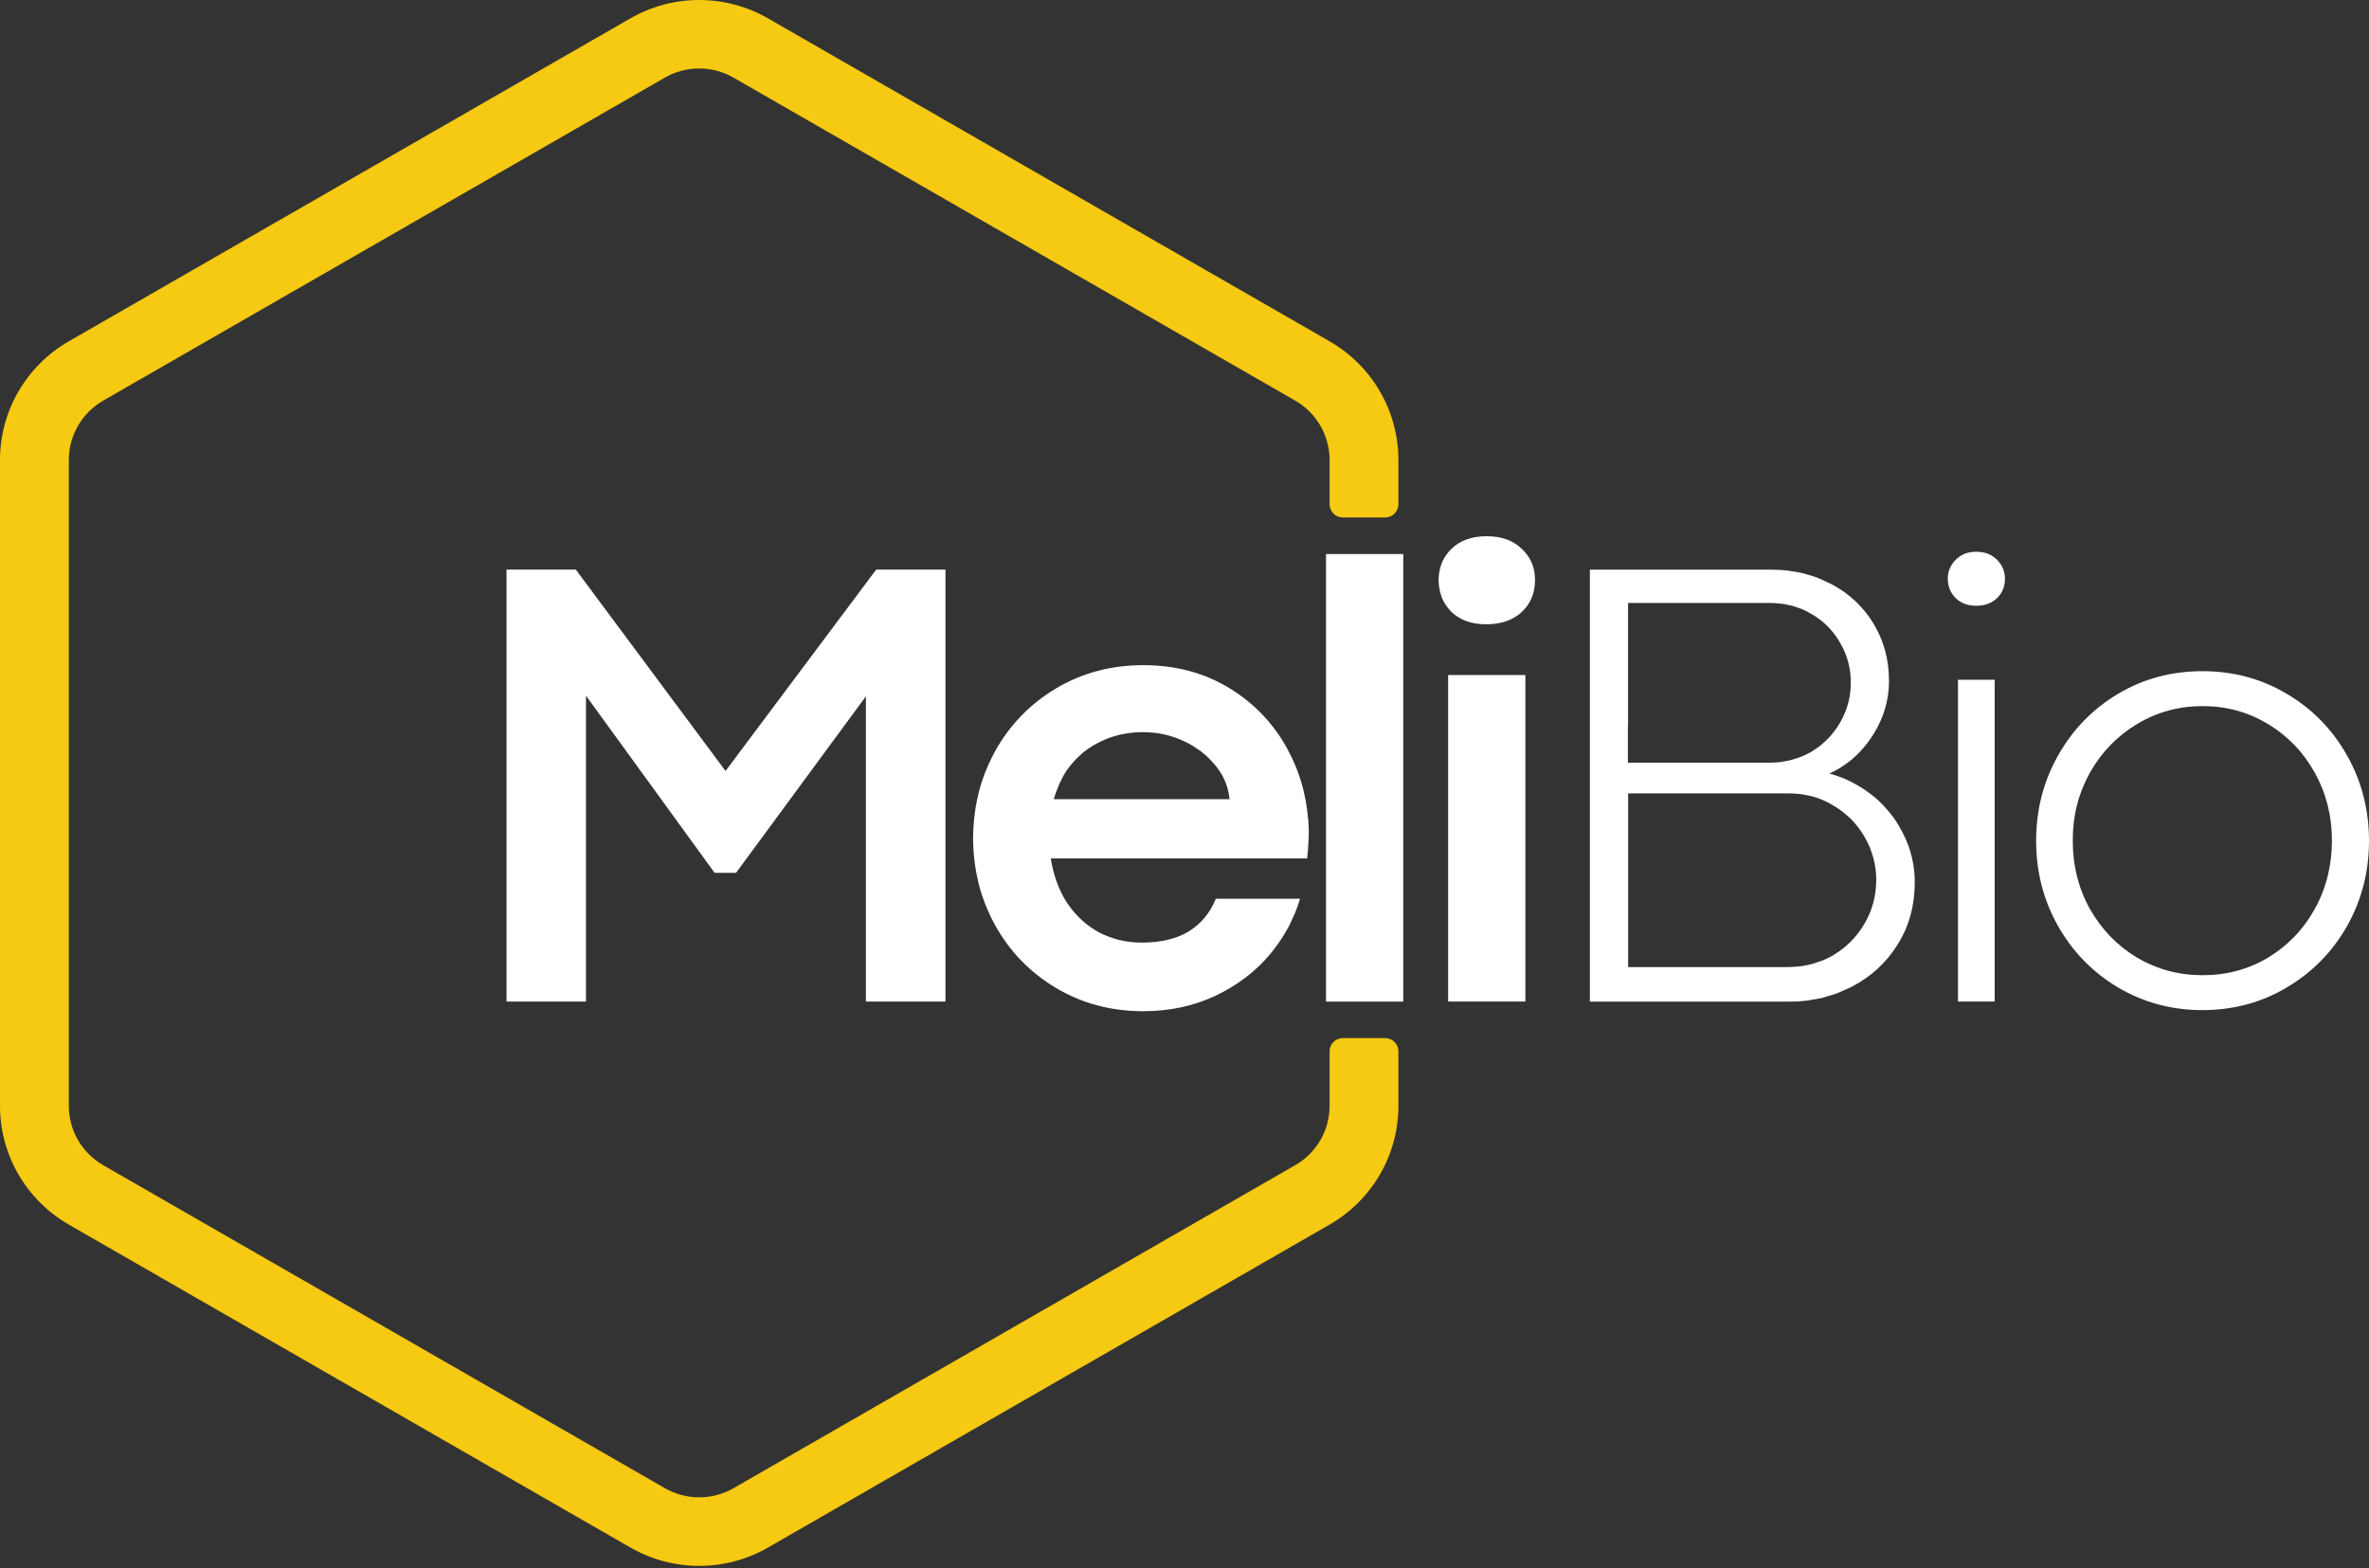 <svg width="500" height="331" viewBox="0 0 500 331" fill="none" xmlns="http://www.w3.org/2000/svg">
<rect x="0" y="0" width="500" height="331" fill="#333333" stroke="none"/>
<g clip-path="url(#clip0_22_15)">
<g clip-path="url(#clip1_22_15)">
<path d="M280.624 233.449C280.624 238.619 277.855 243.403 273.363 245.968L154.835 314.14C150.343 316.725 144.805 316.725 140.312 314.14L21.785 245.968C17.292 243.383 14.523 238.6 14.523 233.449V97.106C14.523 91.937 17.292 87.153 21.785 84.568L140.312 16.397C144.805 13.812 150.343 13.812 154.835 16.397L273.363 84.568C277.855 87.153 280.624 91.937 280.624 97.106V106.442C280.624 107.987 281.877 109.24 283.423 109.24H292.349C293.894 109.24 295.147 107.987 295.147 106.442V97.106C295.147 86.767 289.609 77.218 280.624 72.049L162.097 3.877C153.112 -1.292 142.036 -1.292 133.051 3.877L14.523 72.049C5.538 77.218 0 86.767 0 97.106V233.449C0 243.789 5.538 253.337 14.523 258.507L133.051 326.678C142.036 331.848 153.112 331.848 162.097 326.678L280.624 258.507C289.609 253.337 295.147 243.789 295.147 233.449V221.934C295.147 220.389 293.894 219.136 292.349 219.136H283.423C281.877 219.136 280.624 220.389 280.624 221.934V233.449Z" fill="#F6C912"/>
<path d="M153.131 162.751L121.529 120.235H106.909V211.42H123.678V146.856L150.827 184.259H155.339L182.758 146.991V211.42H199.547V120.235H184.927L153.131 162.751Z" fill="white"/>
<path d="M276.054 172.704C276.016 172.203 275.977 171.682 275.919 171.181C275.88 170.891 275.841 170.602 275.783 170.312C275.725 169.869 275.648 169.406 275.57 168.962C275.512 168.654 275.435 168.364 275.377 168.056C275.28 167.631 275.202 167.207 275.106 166.782C275.028 166.474 274.931 166.165 274.854 165.856C274.738 165.451 274.641 165.046 274.505 164.66C274.408 164.352 274.292 164.043 274.195 163.735C274.06 163.349 273.924 162.963 273.789 162.577C273.673 162.268 273.537 161.96 273.402 161.632C273.247 161.265 273.092 160.899 272.917 160.532C272.782 160.224 272.608 159.915 272.472 159.587C272.24 159.124 272.007 158.642 271.756 158.179C268.832 152.778 264.726 148.457 259.421 145.235C254.115 142.014 248.073 140.413 241.296 140.413C234.518 140.413 228.38 142.052 222.9 145.312C217.42 148.573 213.121 153.009 210.023 158.584C209.519 159.471 209.093 160.397 208.667 161.304C208.551 161.555 208.454 161.806 208.338 162.056C207.99 162.847 207.68 163.657 207.409 164.487C207.351 164.641 207.293 164.776 207.254 164.931C206.963 165.799 206.712 166.686 206.499 167.593C206.441 167.805 206.402 168.017 206.363 168.229C206.208 168.924 206.053 169.637 205.937 170.332C205.879 170.621 205.84 170.93 205.802 171.219C205.705 171.875 205.627 172.55 205.569 173.225C205.55 173.515 205.511 173.785 205.492 174.074C205.434 175.019 205.375 175.984 205.375 176.948C205.375 177.913 205.414 178.877 205.492 179.823C205.511 180.112 205.55 180.401 205.569 180.671C205.627 181.346 205.705 182.022 205.802 182.677C205.84 182.986 205.879 183.275 205.937 183.565C206.053 184.279 206.208 184.973 206.363 185.667C206.402 185.88 206.441 186.092 206.499 186.304C206.712 187.191 206.963 188.079 207.254 188.966C207.312 189.12 207.37 189.275 207.409 189.41C207.68 190.22 208.009 191.03 208.338 191.821C208.454 192.072 208.551 192.323 208.667 192.573C209.074 193.499 209.519 194.406 210.023 195.293C213.121 200.887 217.42 205.305 222.9 208.565C228.38 211.825 234.499 213.464 241.296 213.464C246.815 213.464 251.869 212.384 256.458 210.243C261.086 208.044 264.92 205.15 267.98 201.524C268.657 200.714 269.277 199.884 269.877 199.035C270.052 198.785 270.206 198.534 270.381 198.302C270.807 197.647 271.233 196.971 271.601 196.296C271.717 196.084 271.852 195.872 271.969 195.64C272.298 195.004 272.588 194.348 272.879 193.711C273.034 193.383 273.189 193.056 273.343 192.708C273.731 191.725 274.099 190.721 274.389 189.718H256.613C255.393 192.708 253.495 195.023 250.881 196.624C248.325 198.187 245.014 198.978 240.986 198.978C237.791 198.978 234.828 198.283 232.098 196.894C229.406 195.467 227.141 193.403 225.301 190.721C224.875 190.085 224.488 189.429 224.139 188.735C224.042 188.561 223.965 188.368 223.888 188.194C223.636 187.693 223.423 187.172 223.21 186.632C223.113 186.4 223.036 186.15 222.939 185.918C222.764 185.397 222.59 184.857 222.455 184.317C222.397 184.086 222.319 183.854 222.261 183.623C222.067 182.832 221.912 182.041 221.777 181.211H275.88C275.938 180.671 275.977 180.15 276.035 179.668C276.113 178.665 276.171 177.758 276.209 176.91C276.209 176.485 276.229 176.1 276.229 175.714C276.229 174.942 276.209 174.17 276.151 173.399C276.151 173.148 276.112 172.897 276.093 172.666L276.054 172.704ZM222.416 168.711C222.706 167.67 223.074 166.725 223.462 165.799C223.558 165.567 223.655 165.355 223.752 165.123C224.178 164.236 224.623 163.387 225.146 162.616C225.166 162.577 225.204 162.539 225.243 162.5C225.747 161.767 226.308 161.111 226.889 160.475C227.063 160.301 227.218 160.127 227.392 159.954C228.051 159.317 228.729 158.719 229.484 158.179C232.95 155.768 236.842 154.552 241.199 154.552C244.336 154.552 247.26 155.208 249.952 156.501C250.61 156.79 251.23 157.118 251.811 157.485C252.004 157.6 252.179 157.735 252.353 157.851C252.74 158.102 253.127 158.353 253.495 158.623C253.708 158.777 253.902 158.951 254.096 159.124C254.405 159.375 254.715 159.645 255.006 159.934C255.199 160.127 255.393 160.32 255.587 160.532C255.935 160.918 256.303 161.285 256.613 161.69C257.039 162.23 257.426 162.77 257.755 163.329C258.259 164.178 258.646 165.046 258.937 165.934C259.227 166.84 259.421 167.766 259.498 168.711H222.377H222.416Z" fill="white"/>
<path d="M296.174 116.956H279.869V211.439H296.174V116.956Z" fill="white"/>
<path d="M313.737 113.194C310.639 113.194 308.16 114.082 306.321 115.876C305.914 116.262 305.585 116.686 305.275 117.11C305.197 117.226 305.12 117.323 305.042 117.438C304.771 117.863 304.52 118.306 304.326 118.769C304.326 118.769 304.307 118.808 304.307 118.827C304.113 119.309 303.977 119.83 303.861 120.351C303.842 120.486 303.803 120.621 303.784 120.756C303.687 121.296 303.629 121.856 303.629 122.434C303.629 123.013 303.687 123.592 303.784 124.151C303.803 124.286 303.823 124.421 303.861 124.556C303.977 125.096 304.113 125.617 304.307 126.119C304.307 126.138 304.307 126.157 304.326 126.177C304.52 126.659 304.771 127.103 305.042 127.546C305.12 127.662 305.197 127.778 305.275 127.894C305.585 128.337 305.933 128.762 306.321 129.167C308.16 130.903 310.6 131.79 313.659 131.79C316.719 131.79 319.372 130.922 321.211 129.167C323.051 127.431 323.981 125.193 323.981 122.454C323.981 119.715 323.051 117.631 321.211 115.876C319.372 114.082 316.874 113.194 313.737 113.194Z" fill="white"/>
<path d="M321.947 142.496H305.643V211.42H321.947V142.496Z" fill="white"/>
<path d="M400.314 173.534C400.062 173.148 399.791 172.782 399.501 172.396C399.075 171.817 398.629 171.277 398.145 170.737C397.932 170.505 397.739 170.255 397.526 170.043C396.829 169.309 396.093 168.615 395.279 167.978C394.795 167.593 394.292 167.245 393.788 166.879C393.44 166.628 393.072 166.377 392.704 166.165C392.336 165.934 391.968 165.722 391.581 165.509C391.194 165.297 390.826 165.104 390.438 164.911C389.896 164.641 389.354 164.391 388.792 164.178C388.696 164.14 388.599 164.101 388.483 164.063C387.708 163.773 386.914 163.503 386.101 163.291C386.972 162.905 387.805 162.442 388.618 161.941C388.734 161.883 388.831 161.806 388.928 161.728C389.683 161.227 390.419 160.706 391.097 160.108C391.116 160.089 391.155 160.05 391.174 160.031C391.871 159.433 392.51 158.777 393.13 158.063C393.188 158.005 393.246 157.948 393.285 157.89C393.943 157.137 394.544 156.327 395.124 155.44C395.531 154.823 395.899 154.205 396.228 153.569C396.306 153.414 396.383 153.26 396.461 153.106C396.77 152.489 397.061 151.852 397.313 151.196C398.223 148.823 398.687 146.335 398.687 143.692C398.687 139.275 397.603 135.262 395.454 131.694C393.304 128.125 390.342 125.328 386.566 123.322C386.333 123.187 386.081 123.11 385.83 122.975C385.442 122.782 385.036 122.589 384.629 122.415C384.223 122.242 383.835 122.049 383.429 121.894C382.848 121.682 382.247 121.509 381.647 121.335C381.24 121.219 380.853 121.084 380.447 120.988C379.769 120.833 379.072 120.718 378.375 120.621C378.026 120.563 377.677 120.486 377.329 120.448C376.264 120.332 375.16 120.255 374.037 120.255H335.561V211.439H377.871C379.014 211.439 380.156 211.381 381.26 211.246C381.628 211.208 381.957 211.111 382.325 211.053C383.061 210.938 383.816 210.841 384.532 210.668C384.958 210.571 385.346 210.417 385.752 210.301C386.391 210.108 387.05 209.934 387.669 209.703C388.095 209.549 388.521 209.336 388.947 209.144C389.586 208.874 390.225 208.603 390.864 208.276C394.911 206.173 398.107 203.222 400.488 199.421C402.909 195.583 404.129 191.204 404.129 186.285C404.129 182.716 403.354 179.34 401.766 176.157C401.418 175.444 401.031 174.769 400.624 174.093C400.508 173.901 400.392 173.727 400.275 173.534H400.314ZM343.616 153.279V127.276H373.805C374.289 127.276 374.734 127.334 375.199 127.373C375.509 127.392 375.838 127.411 376.128 127.45C376.554 127.508 376.98 127.604 377.406 127.701C377.677 127.759 377.968 127.797 378.258 127.874C378.723 128.009 379.168 128.183 379.614 128.337C379.846 128.414 380.079 128.472 380.292 128.569C380.95 128.858 381.589 129.186 382.228 129.553C382.828 129.9 383.409 130.266 383.951 130.671C384.009 130.71 384.068 130.749 384.106 130.787C384.106 130.787 384.106 130.787 384.126 130.806C385.849 132.118 387.243 133.719 388.347 135.648C389.877 138.233 390.632 141.049 390.632 144.097C390.632 145.718 390.419 147.261 389.993 148.727C389.838 149.306 389.644 149.865 389.412 150.405C389.354 150.559 389.296 150.695 389.218 150.849C388.947 151.447 388.676 152.026 388.328 152.604C387.979 153.202 387.611 153.762 387.205 154.302C387.069 154.475 386.933 154.63 386.798 154.803C386.507 155.17 386.217 155.517 385.888 155.845C385.714 156.019 385.559 156.192 385.384 156.347C385.055 156.655 384.726 156.945 384.377 157.234C384.203 157.369 384.029 157.523 383.835 157.658C383.312 158.044 382.751 158.43 382.17 158.777C381.453 159.182 380.737 159.51 380.001 159.799C379.73 159.896 379.459 159.973 379.188 160.07C378.723 160.224 378.258 160.378 377.794 160.494C377.348 160.59 376.903 160.687 376.458 160.745C376.245 160.783 376.032 160.822 375.799 160.86C375.102 160.938 374.405 160.995 373.688 160.995H343.577V153.279H343.616ZM393.479 195.062C391.852 197.801 389.683 199.981 386.953 201.62C386.895 201.659 386.856 201.698 386.798 201.717C386.779 201.717 386.759 201.755 386.74 201.755C386.043 202.141 385.346 202.488 384.61 202.778C384.377 202.874 384.145 202.932 383.913 203.009C383.409 203.183 382.906 203.376 382.383 203.511C382.092 203.588 381.783 203.627 381.492 203.704C381.008 203.8 380.543 203.916 380.059 203.974C379.73 204.012 379.401 204.032 379.072 204.051C378.51 204.09 377.949 204.147 377.387 204.147H343.635V167.477H377.581C378.336 167.477 379.072 167.535 379.788 167.612C379.943 167.612 380.098 167.651 380.272 167.67C380.814 167.747 381.337 167.863 381.879 167.978C382.112 168.036 382.344 168.075 382.557 168.133C383.274 168.326 383.971 168.576 384.668 168.866C385.404 169.174 386.12 169.541 386.817 169.965C387.572 170.39 388.27 170.872 388.928 171.374C389.141 171.547 389.335 171.721 389.548 171.894C389.974 172.261 390.419 172.627 390.806 173.032C391.155 173.38 391.465 173.765 391.775 174.151C391.929 174.344 392.084 174.518 392.239 174.711C392.685 175.309 393.111 175.926 393.498 176.601C393.866 177.218 394.176 177.855 394.466 178.492C394.544 178.646 394.602 178.82 394.679 178.974C394.737 179.109 394.757 179.225 394.815 179.36C395.57 181.347 395.996 183.468 395.996 185.706C395.996 189.101 395.163 192.207 393.498 195.023L393.479 195.062Z" fill="white"/>
<path d="M417.102 127.874C418.903 127.874 420.356 127.334 421.479 126.273C422.602 125.193 423.163 123.843 423.163 122.184C423.163 120.621 422.602 119.271 421.479 118.152C420.356 117.033 418.903 116.474 417.102 116.474C415.302 116.474 413.907 117.033 412.784 118.152C411.661 119.271 411.1 120.602 411.1 122.184C411.1 123.765 411.661 125.154 412.784 126.273C413.907 127.353 415.34 127.874 417.102 127.874Z" fill="white"/>
<path d="M420.995 143.499H413.249V211.42H420.995V143.499Z" fill="white"/>
<path d="M482.611 146.451C477.267 143.268 471.341 141.686 464.835 141.686C458.329 141.686 452.403 143.268 447.059 146.451C441.714 149.634 437.493 153.955 434.395 159.452C431.296 164.911 429.747 170.911 429.747 177.489C429.747 184.066 431.296 190.066 434.395 195.525C437.493 200.984 441.714 205.286 447.059 208.468C452.442 211.632 458.367 213.233 464.835 213.233C471.303 213.233 477.267 211.651 482.611 208.468C487.994 205.286 492.235 200.984 495.353 195.525C498.451 190.027 500 184.009 500 177.489C500 170.968 498.451 164.911 495.353 159.452C492.255 153.955 488.014 149.614 482.611 146.451ZM488.537 191.918C486.116 196.258 482.805 199.672 478.642 202.18C474.517 204.63 469.928 205.864 464.893 205.864C459.858 205.864 455.269 204.63 451.087 202.18C446.904 199.672 443.593 196.258 441.114 191.918C438.694 187.577 437.474 182.755 437.474 177.431C437.474 172.107 438.694 167.419 441.114 163.079C443.573 158.739 446.904 155.324 451.087 152.816C455.269 150.309 459.858 149.055 464.893 149.055C469.928 149.055 474.459 150.309 478.642 152.816C482.824 155.324 486.116 158.739 488.537 163.079C490.957 167.419 492.177 172.203 492.177 177.431C492.177 182.658 490.957 187.577 488.537 191.918Z" fill="white"/>
</g>
</g>
<defs>
<clipPath id="clip0_22_15">
<rect width="500" height="330.556" fill="white"/>
</clipPath>
<clipPath id="clip1_22_15">
<rect width="500" height="330.556" fill="white"/>
</clipPath>
</defs>
</svg>

